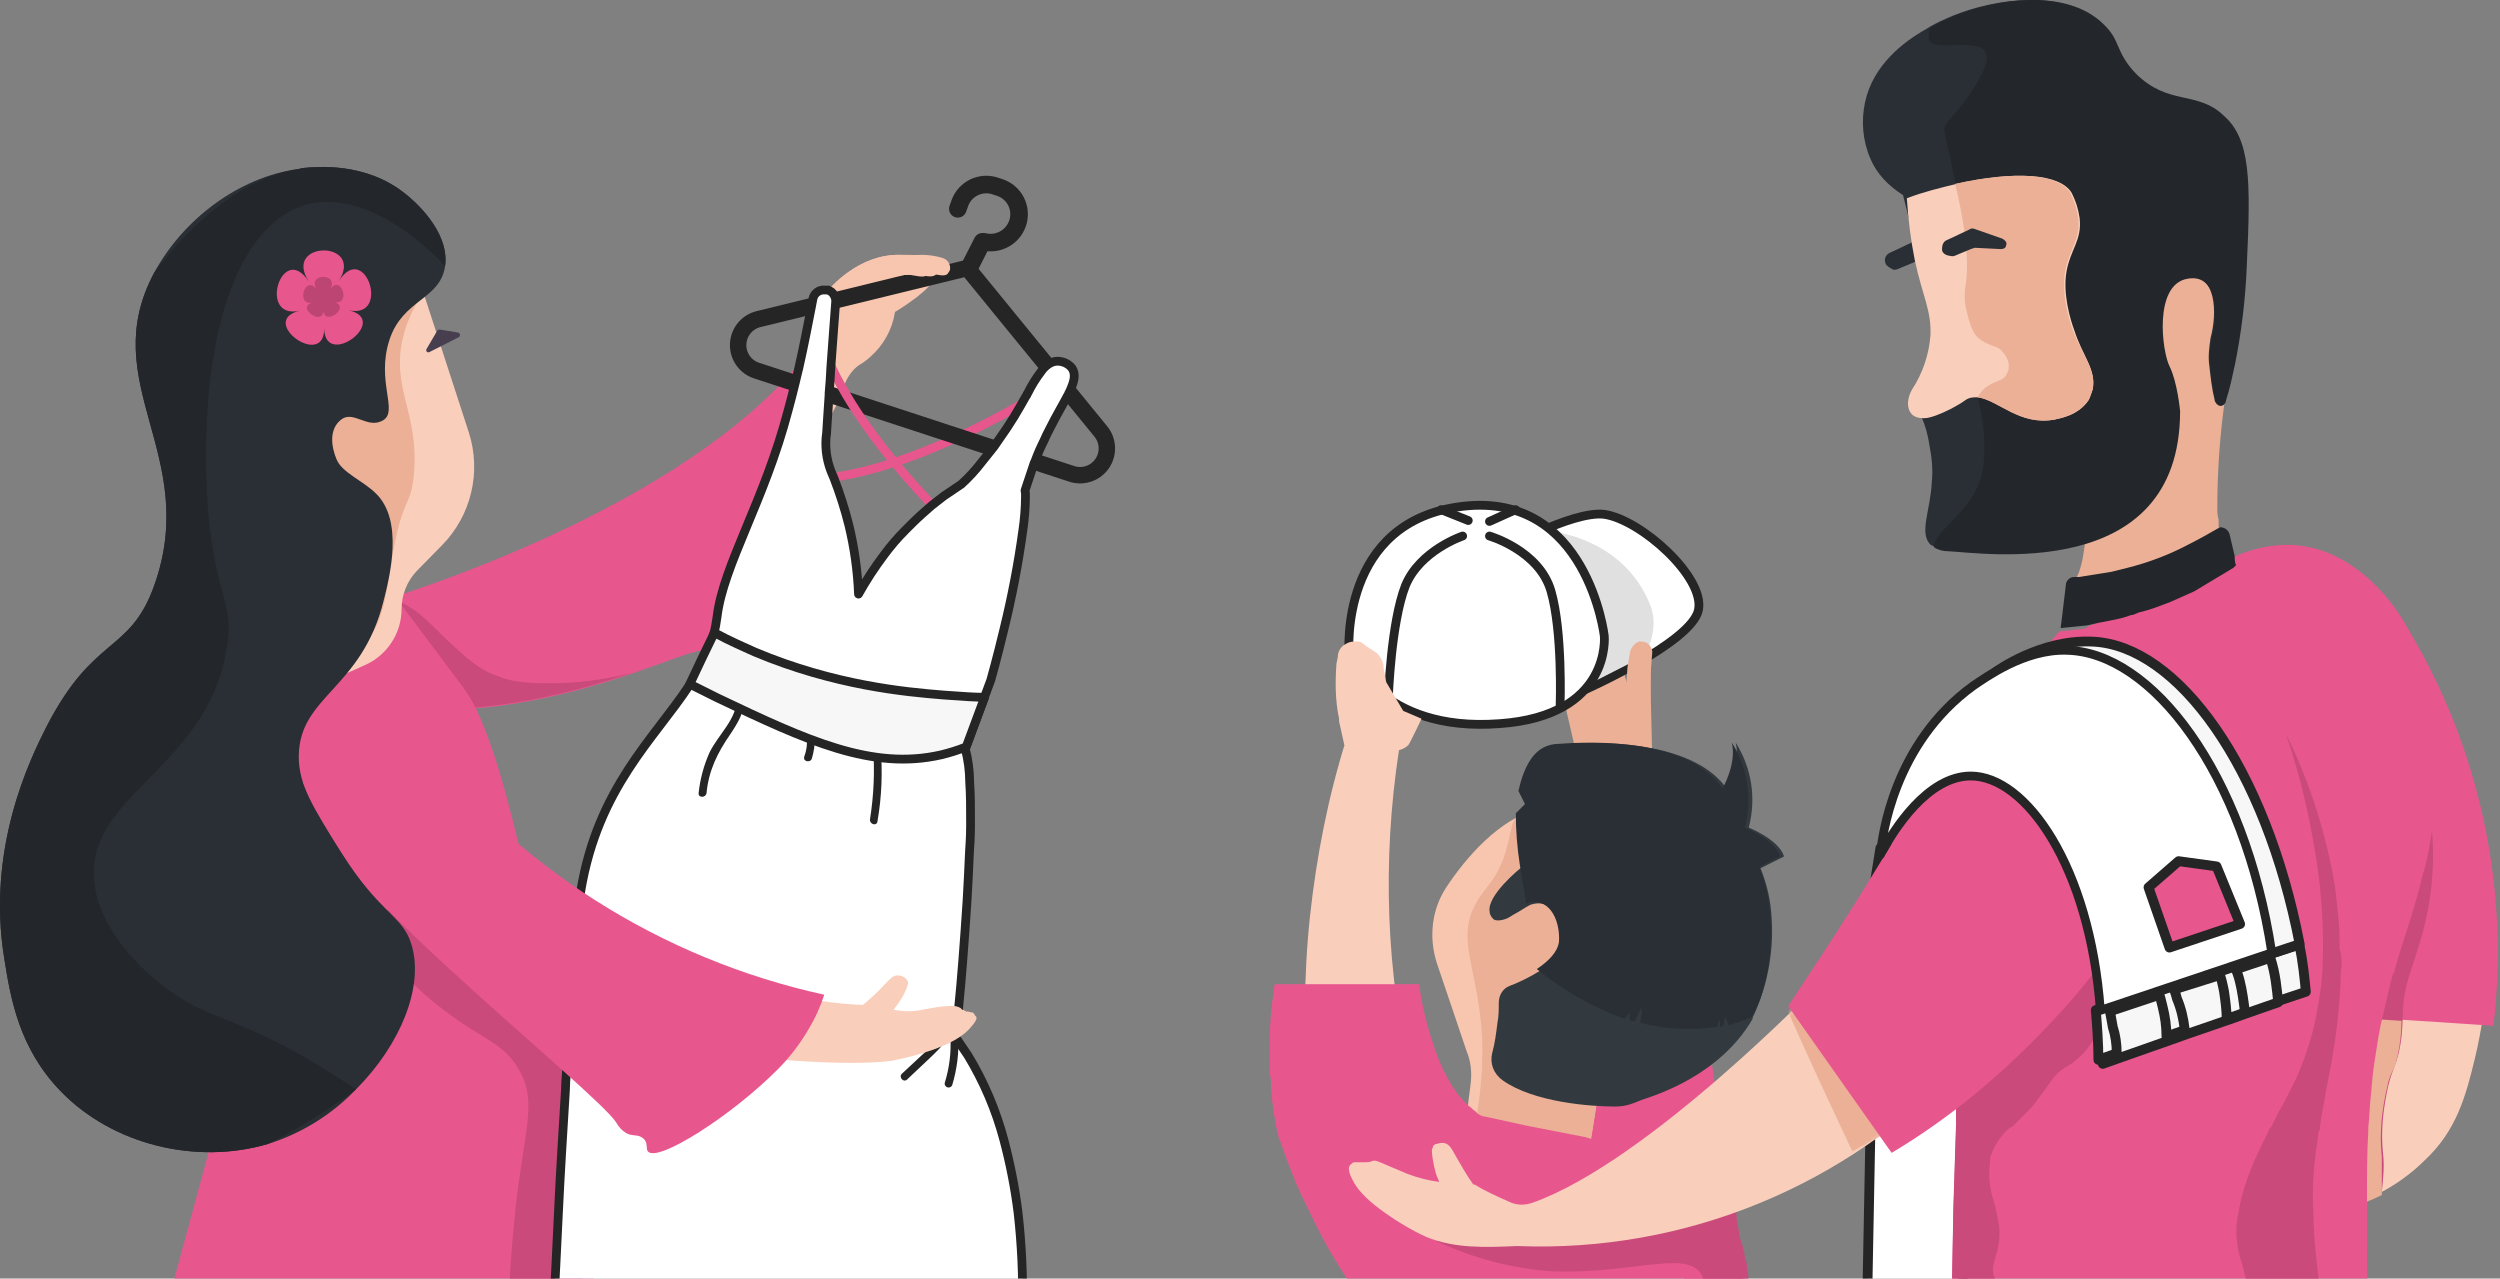 <svg width="569" height="291" viewBox="0 0 569 291" fill="none" xmlns="http://www.w3.org/2000/svg">
<rect x="0" y="0" width="569" height="291" fill="#808080" stroke="none"/>
<g clip-path="url(#clip0)">
<path d="M181.685 83L175.585 142.1C175.085 146.5 174.185 147.5 173.585 147.6C172.985 147.7 171.585 145.2 169.585 145.2C167.585 145.2 168.185 145.9 166.685 146.7C165.185 147.5 164.085 147.1 160.385 147.8C158.11 148.319 155.872 148.987 153.685 149.8L150.085 151.1L143.885 153.3V153.3C118.185 162.1 102.685 161.4 102.685 161.4C94.985 161.1 89.485 160.7 86.285 156.5C80.985 149.5 86.485 137.9 87.085 136.6L88.585 136.2C98.685 133 155.285 114.4 181.685 83Z" fill="#E8568E"/>
<path d="M143.885 153.1C118.185 161.9 102.685 161.2 102.685 161.2C94.985 160.9 89.485 160.5 86.285 156.3C80.985 149.3 86.485 137.7 87.085 136.4L88.585 136L89.985 136.5C95.985 139 98.285 142.6 103.185 147C108.085 151.4 109.685 152.7 114.185 154.2C115.785 154.8 118.385 155.5 124.085 155.5C130.762 155.591 137.422 154.784 143.885 153.1V153.1Z" fill="#C94A7B"/>
<path d="M136 297.2H38L44 275.1L47.6 261.8L51.1 248.7L55.3 233.2L58.9 219.7L69.4 156.8L72 141.8L76 141L86.3 138.9H86.8L91.6 138L105.6 156.7C106.563 158.073 107.431 159.51 108.2 161C111 166.7 114.2 176.1 117.8 191.2C119.9 200 122.1 210.8 124.5 223.9C125.567 229.7 126.667 236 127.8 242.8C128.1 244.3 128.3 245.8 128.6 247.3C130 255.9 131.4 265.1 132.9 275.2C133 275.7 133 276.3 133.1 276.8C134.1 283.2 135 290 136 297.2Z" fill="#E8568E"/>
<path d="M96.4 66.7L106.7 98.4C109.608 107.434 107.257 117.336 100.6 124.1L94.9 129.9C92.657 132.242 91.404 135.358 91.4 138.6V138.6C91.388 144.155 88.092 149.178 83 151.4L66 159L61 106.3L64.6 73.5L76.4 64L96.4 66.7Z" fill="#F9CFBC"/>
<path d="M79.2 151.1C80.636 149.759 81.941 148.286 83.1 146.7C88 140.2 87.9 133.8 89.6 124.9C91.8 113.1 93.5 115.3 94.2 108.1C95.5 93.9 88.8 88.3 91.8 76.5C92.771 72.709 94.469 69.143 96.8 66L73.7 68.9L63 96.5L79.2 151.1Z" fill="#EBB096"/>
<path d="M136.4 231.4L134.9 249.7V249.7L132.8 275.2L132.6 276.8V278.2L132.3 297.3H115.8C116 289 116.6 281.8 117.3 275.6V275.2C119.4 256.7 122.3 250.9 118.2 243.6C114.1 236.3 108.6 236.8 96.5 226.2L93.7 223.6C89.405 219.53 85.489 215.079 82 210.3L88 207.2H88.3L92.4 205L123.9 224L129.3 227.2L136.4 231.4Z" fill="#C94A7B"/>
<path d="M101.304 60.557C100.204 68.257 91.604 68.057 88.604 77.457C85.604 86.857 90.704 93.557 87.204 95.657C83.704 97.757 80.504 93.357 77.704 95.457C74.904 97.557 75.304 101.457 76.604 104.557C77.904 107.657 82.604 109.357 85.604 112.357C91.904 118.557 88.704 131.257 87.304 136.757C82.304 156.857 68.204 158.357 68.004 171.957C67.904 178.557 71.204 183.657 77.704 194.057C86.604 208.257 91.704 208.257 93.704 215.157C96.504 224.657 91.104 237.857 81.004 247.957C75.491 253.712 68.611 257.978 61.004 260.357C44.804 265.157 25.704 260.657 13.804 248.357C4.304 238.557 2.404 227.157 1.004 218.357C-3.196 193.057 6.904 172.657 10.604 165.357C21.404 144.357 29.504 148.857 35.104 133.257C45.704 103.457 21.604 87.257 35.104 62.057V62.057C41.504 50.157 54.204 40.257 68.004 38.457L68.804 38.257C71.804 37.957 83.204 36.757 92.304 44.157C93.604 45.157 102.404 52.357 101.304 60.557Z" fill="#2A2F35"/>
<path d="M101.304 60.557C101.304 60.557 78.304 34.657 61.004 51.857C46.504 66.357 46.104 100.157 47.304 115.357C49.004 136.657 53.604 136.757 51.504 148.157C46.704 175.157 19.904 180.757 21.404 200.257C22.604 214.457 37.904 225.157 40.004 226.457C47.704 231.657 53.804 231.857 68.904 240.357C74.104 243.357 78.304 246.057 81.004 247.957C74.712 252.665 68.02 256.814 61.004 260.357C44.804 265.157 25.704 260.657 13.804 248.357C4.304 238.557 2.404 227.157 1.004 218.357C-3.196 193.057 6.904 172.657 10.604 165.357C21.404 144.357 29.504 148.857 35.104 133.257C45.704 103.457 21.604 87.257 35.104 62.057V62.057C36.404 60.157 50.604 40.857 68.004 38.457L68.804 38.257C71.804 37.957 83.204 36.757 92.304 44.157C93.604 45.157 102.404 52.357 101.304 60.557Z" fill="#23272B"/>
<path d="M187 77.201L187.9 66.701C189 65.401 195.3 57.901 204.7 58.001C206.115 57.995 207.526 58.163 208.9 58.501C209.333 58.627 209.659 58.986 209.743 59.428C209.827 59.871 209.656 60.325 209.3 60.601L199.7 66.901L210.5 62.001C210.915 61.719 211.449 61.681 211.9 61.901C212.4 62.201 212.4 62.901 212.4 63.301C212.4 65.501 205.4 70.001 203.7 71.001C203.091 74.954 201.108 78.566 198.1 81.201C197.312 81.935 196.439 82.573 195.5 83.101C192.1 85.501 191.5 90.101 190.6 91.801C187.907 97.196 184.324 102.098 180 106.301C182.4 96.601 184.7 86.901 187 77.201Z" fill="#F8C6AF"/>
<path d="M235.8 90C235.8 90 207.5 107.9 185 109.1" stroke="#E8568E" stroke-width="2" stroke-linecap="round" stroke-linejoin="round"/>
<path fill-rule="evenodd" clip-rule="evenodd" d="M172.365 84.4L243.765 107.8C246.367 108.733 249.271 107.799 250.842 105.525C252.413 103.25 252.258 100.203 250.465 98.1L220.165 61L172.765 72.6C170.055 73.208 168.098 75.57 168.004 78.345C167.909 81.121 169.702 83.61 172.365 84.4Z" stroke="#252525" stroke-width="3.74" stroke-linecap="round" stroke-linejoin="round"/>
<path d="M194 63.602C195 62.402 201.1 57.902 209.9 58.002C211.459 58.015 213.008 58.251 214.5 58.702C215.715 59.043 216.457 60.267 216.2 61.502L215.7 62.302C214.9 63.102 213.5 62.402 211.4 62.302C210.299 62.248 209.196 62.281 208.1 62.402L194 63.602Z" fill="#F8C6AF"/>
<path d="M188 66.701C189.1 65.401 195.4 57.901 204.8 58.001C206.458 58.009 208.106 58.244 209.7 58.701C211.016 59.045 211.816 60.378 211.5 61.701C211.44 61.999 211.302 62.275 211.1 62.501C210.2 63.401 208.7 62.701 206.5 62.501L202.9 62.701C198 63.101 188.6 66.501 188 66.701Z" fill="#F8C6AF"/>
<path d="M219.1 121.8C219.1 121.8 194.3 99.3 187 78" stroke="#E8568E" stroke-width="2" stroke-linecap="round" stroke-linejoin="round"/>
<path d="M243.5 89.011L243.2 89.611C243.1 89.811 243.1 89.911 243 90.011C241.9 92.111 240.4 94.611 238.9 97.611C238.4 98.511 238 99.411 237.6 100.311C236.844 101.804 236.176 103.34 235.6 104.911C235.5 105.111 235.5 105.211 235.4 105.311C234.533 107.911 233.833 110.011 233.3 111.611C233.387 112.072 233.421 112.542 233.4 113.011C233.38 115.588 233.18 118.161 232.8 120.711C231.761 128.281 230.325 135.791 228.5 143.211C226.9 149.911 225.5 154.811 225.5 154.811L223.9 159.111L219.7 170.411C220.346 172.893 220.682 175.446 220.7 178.011C220.9 180.811 220.9 184.011 220.9 187.611C220.9 191.211 220.7 192.411 220.6 195.011C220.5 197.611 220.3 201.611 220.1 205.011C219.5 214.311 218.8 223.311 218.2 229.211C217.8 233.511 217.5 236.211 217.5 236.211L218 236.811L220.3 240.211C223.944 246.218 226.706 252.718 228.5 259.511C229.932 264.9 231.001 270.379 231.7 275.911C232.535 283.246 232.869 290.63 232.7 298.011H126C126.3 292.211 126.7 284.511 127.1 275.911C127.5 267.311 128.1 257.711 128.7 248.011C128.7 246.811 128.8 245.611 128.9 244.411C129.2 238.811 129.6 233.211 130 227.811C130.4 222.411 130.9 215.411 131.3 209.711C131.5 207.311 131.8 204.911 132.2 202.711C136.1 179.311 148.9 168.111 156.8 156.111C158.464 153.645 159.903 151.034 161.1 148.311C161.6 147.011 162 145.711 162.4 144.411C162.8 143.111 163 141.811 163.2 140.411C164.6 128.611 174 114.011 179.4 93.311C180 91.211 180.5 89.111 181 87.111C181.5 85.111 181.5 84.911 181.8 83.811C183 78.511 183.9 73.811 184.7 69.711V69.711L185 68.111C185.205 66.808 186.387 65.889 187.7 66.011H188.5L189.2 66.411C189.742 66.868 190.098 67.509 190.2 68.211V68.711C189.8 73.611 189.5 78.611 189.1 83.611V83.611C189 85.611 188.9 87.511 188.7 89.511V89.911C188.6 91.911 188.4 93.911 188.3 95.911V95.911C188.3 96.411 188.2 97.011 188.2 97.511C188.2 98.011 188.1 99.011 188 99.711C187.795 102.592 188.311 105.479 189.5 108.111L189.8 108.811C191.154 112.304 192.289 115.877 193.2 119.511C194.45 124.659 195.187 129.918 195.4 135.211C197.126 132.114 199.064 129.141 201.2 126.311C202.687 124.29 204.325 122.384 206.1 120.611L207.5 119.211C209 117.711 210.6 116.311 212.1 115.011L214.8 112.911L218.8 110.211C220.483 108.689 222.023 107.015 223.4 105.211L225.8 102.211L226.2 101.711L229.1 97.511C230.3 95.711 231.4 93.911 232.3 92.311V92.311C232.8 91.511 233.2 90.611 233.7 89.911C233.7 89.753 233.774 89.605 233.9 89.511C234.764 87.745 235.802 86.07 237 84.511C237.429 83.882 237.972 83.34 238.6 82.911C239.184 82.487 239.879 82.244 240.6 82.211H240.7C241.987 82.21 243.203 82.8 244 83.811C244.9 85.211 244.5 86.811 243.5 89.011Z" fill="white" stroke="#252525" stroke-width="2" stroke-linecap="round" stroke-linejoin="round"/>
<path d="M216.305 235.825C216.528 239.441 216.088 243.067 215.005 246.525C214.958 246.958 215.228 247.364 215.646 247.487C216.064 247.61 216.511 247.415 216.705 247.025C217.814 243.4 218.287 239.611 218.105 235.825C218.005 234.725 216.305 234.725 216.305 235.825V235.825Z" fill="#252525"/>
<path d="M213.664 235.888C212.964 237.588 210.964 238.988 209.664 240.288L205.264 244.388C204.464 245.188 205.664 246.488 206.464 245.688L211.864 240.588C213.164 239.288 214.664 238.088 215.364 236.288C216.064 234.488 214.064 234.788 213.664 235.888Z" fill="#252525"/>
<path d="M161 239.406C180.9 242.006 196.2 242.406 203.1 241.406C206.257 240.802 209.365 239.966 212.4 238.906C213.7 238.406 218.1 236.906 220.6 234.206C223.1 231.506 222.1 231.406 221.9 231.106L221.7 230.706L221.3 230.406H220.9L220.3 230.206C220.1 230.206 220 230.306 219.9 230.206L219.5 230.006C219.3 229.806 219.2 229.906 219 229.806L218.6 229.406L217.9 229.106C216.1 228.506 210 229.806 210 229.806C207.824 230.268 205.576 230.268 203.4 229.806C204.13 228.885 204.798 227.916 205.4 226.906C206.9 224.206 206.7 223.506 206.6 223.306C206.16 222.503 205.316 222.004 204.4 222.006C203.2 221.906 202.4 223.006 201.3 224.106C199.779 225.755 198.141 227.292 196.4 228.706H196.2C192.882 228.591 189.574 228.257 186.3 227.706C180.736 226.778 175.276 225.304 170 223.306L161 239.406Z" fill="#F9CFBC"/>
<path d="M94.1 167C117.283 197.21 150.402 218.25 187.6 226.4C186.722 229.169 185.513 231.821 184 234.3C182.09 237.58 179.771 240.604 177.1 243.3C166.6 253.9 149.8 264.6 147.5 262.1C146.9 261.5 147.6 260.1 146.4 259.1C145.2 258.1 144.3 258.7 142.7 258C141.635 257.391 140.767 256.488 140.2 255.4C137.8 251.8 121.3 237.8 107.2 225C93.1 212.2 85.8 205.3 79.9 197.1C75.669 191.164 72.019 184.835 69 178.2L94.1 167Z" fill="#E8568E"/>
<path d="M220.7 60.728L223.6 55.028H223.9C227.167 55.831 230.507 54.01 231.6 50.828V50.828C232.163 49.184 232.034 47.382 231.242 45.836C230.45 44.289 229.063 43.131 227.4 42.628L226.5 42.328C223.246 41.247 219.718 42.923 218.5 46.128L218 47.528" stroke="#252525" stroke-width="4" stroke-linecap="round" stroke-linejoin="round"/>
<path d="M198.704 169.9C199.121 175.442 198.886 181.013 198.004 186.5C197.904 187.6 199.504 188.1 199.704 187C200.686 181.355 200.921 175.606 200.404 169.9C200.304 168.7 198.604 168.7 198.704 169.9Z" fill="#252525"/>
<path d="M167.804 158.825C167.604 163.825 163.604 167.025 161.504 171.225C160.185 174.174 159.341 177.312 159.004 180.525C158.904 181.625 160.604 181.625 160.804 180.525C161.304 175.325 163.304 171.325 166.204 167.125C168.004 164.425 169.404 162.125 169.504 158.825C169.604 157.725 167.804 157.725 167.804 158.825V158.825Z" fill="#252525"/>
<path d="M183.66 167.9C183.765 169.36 183.561 170.825 183.06 172.2C182.66 173.3 184.36 173.7 184.76 172.7C185.238 171.145 185.474 169.526 185.46 167.9C185.36 166.7 183.56 166.7 183.66 167.9V167.9Z" fill="#252525"/>
<path d="M162.6 144C166.3 146 169.6 147.4 171.8 148.4C189.9 156 206 157.5 214.9 158.2C218.8 158.5 222 158.7 224.1 158.7L219.9 170C218.045 170.735 216.141 171.337 214.2 171.8C198.5 175.4 183.7 168.6 163.2 158.8L157 155.7C158.8 151.8 160.7 147.9 162.6 144Z" fill="#F7F7F7" stroke="#252525" stroke-width="2" stroke-linecap="round" stroke-linejoin="round"/>
<path d="M97.1 79.4L99.5 75.3C99.636 75.105 99.862 74.992 100.1 75.001L104.3 75.701C104.494 75.773 104.638 75.941 104.678 76.145C104.719 76.348 104.652 76.559 104.5 76.701L97.8 80.1C97.601 80.25 97.322 80.23 97.147 80.054C96.971 79.878 96.951 79.6 97.1 79.4Z" fill="#473E50"/>
<path d="M70.289 64.1C64.189 54.7 83.089 54.6 77.089 64C83.089 54.6 89.089 72.8 79.289 70.6C89.089 72.8 73.889 84.2 73.789 74.7C73.889 84.2 58.489 73 68.289 70.7C58.489 73 64.189 54.7 70.289 64.1Z" fill="#E8568E"/>
<path d="M72.148 66.038C69.548 62.038 77.548 61.938 75.048 66.038C77.548 61.938 80.148 69.738 75.948 68.738C80.148 69.738 73.648 74.538 73.648 70.538C73.648 74.538 67.048 69.838 71.248 68.838C67.048 69.838 69.548 62.038 72.148 66.038Z" fill="#BC4573"/>
<path d="M191 64.904C195.044 60.4 200.849 57.881 206.9 58.004C208.525 58.011 210.141 58.247 211.7 58.704C212.984 59.091 213.763 60.39 213.5 61.704L213 62.504C212.1 63.304 210.6 62.704 208.5 62.504C207.332 62.449 206.162 62.483 205 62.604C200.294 63.111 195.62 63.878 191 64.904Z" fill="#F8C6AF"/>
<path d="M360.064 177.147L356.489 161.65L355 149.133V139L366.915 144.96L370.489 155.987L371.979 151.815L371.383 150.623L375.553 151.815L376.149 176.55L360.064 177.147Z" fill="#EBB096"/>
<path d="M361.574 263.916L358.894 178.682C358.894 178.086 359.191 177.49 359.489 176.894C360.085 176.298 360.681 176 361.277 176H377.957C379.149 176 380.34 176.894 380.34 178.086L397.617 297.294L358 279.711L361.574 263.916Z" fill="#E8568E"/>
<path d="M371.373 211.35L363.628 249.496L361.245 264.397L351.118 262.907L330.862 260.225L333.543 256.052L334.735 246.516C335.033 244.132 334.735 241.45 333.841 239.363L326.99 219.098C325.203 213.436 325.799 207.177 329.075 202.111C333.543 195.256 341.288 186.316 349.926 184.23C355.884 183.038 360.352 186.614 363.628 191.978C369.288 200.025 371.373 211.35 371.373 211.35Z" fill="#F8C6AF"/>
<path d="M371.562 210.586L363.818 248.732L361.435 263.633L351.307 262.143L335.818 255.587C337.009 249.03 337.605 242.474 337.307 235.917C336.413 220.42 331.35 213.864 335.818 205.817C337.605 202.241 339.988 201.049 342.073 195.685C344.158 190.022 343.562 187.34 345.35 185.85C347.137 184.36 352.201 184.062 364.116 191.513L371.562 210.586Z" fill="#EBB096"/>
<path d="M297.859 250.551C296.668 236.545 296.668 222.538 298.157 208.531C299.647 194.822 302.328 181.113 306.498 168L318.413 170.682C314.54 196.014 315.434 221.644 321.391 246.379L297.859 250.551Z" fill="#F9CFBC"/>
<path d="M397.723 297.015V297.611H311.34C305.979 290.756 301.511 283.306 297.936 275.557C297.043 273.769 296.149 271.981 295.255 269.895C294.957 269.299 294.66 269.001 294.66 268.405C294.362 267.809 293.468 265.425 292.872 263.935C292.277 262.445 291.979 261.252 291.383 259.762C291.383 259.464 291.085 259.166 291.085 259.166C290.191 255.59 289.596 251.716 289.298 247.842C289.298 246.65 289.298 245.457 289 244.265C289 243.073 289 240.093 289 238.007C289 237.709 289 237.113 289 236.815C289 233.239 289.298 229.364 289.894 225.788C289.894 225.192 289.894 224.596 290.191 224H322.957L323.255 225.788C323.851 229.662 324.745 233.239 325.936 236.815C326.83 239.795 328.021 242.775 329.511 245.457C330.106 246.351 330.404 247.246 331 247.842C331.894 249.332 333.085 250.524 334.277 251.716C334.872 252.014 335.17 252.61 335.766 252.908L336.064 253.206L336.362 253.504C336.957 253.802 337.255 254.1 337.851 254.1L347.383 256.186L361.085 258.868L361.979 259.166L363.766 259.464L370.915 260.656L375.085 261.55L383.128 263.041C385.511 263.637 387.298 264.829 388.787 266.915L389.979 269.299C390.574 270.193 391.17 271.385 391.766 272.577C392.362 273.471 392.66 274.663 393.255 275.557C393.255 275.557 393.255 275.557 393.255 275.855C393.851 277.346 394.447 278.538 394.745 280.028V280.326C395.043 281.518 395.34 282.412 395.638 283.604C395.638 283.902 395.638 284.2 395.936 284.2C395.936 284.498 395.936 284.498 395.936 284.796C395.936 284.796 395.936 285.392 396.234 286.286C396.532 287.18 396.532 287.478 396.532 288.074C396.532 288.67 396.83 289.266 396.83 289.862C396.83 290.16 396.83 290.756 397.128 291.054C397.128 291.352 397.128 291.949 397.128 292.247C397.723 293.737 397.723 295.525 397.723 297.015Z" fill="#E8568E"/>
<path d="M400.695 197.61C401.886 200.59 402.78 203.868 403.078 207.147C403.971 215.491 402.482 224.134 398.908 231.584V231.882C391.461 244.697 377.163 249.167 373.588 250.359C372.099 250.955 370.312 251.85 367.631 251.85C362.269 251.85 349.163 250.955 342.014 245.889C339.929 244.399 339.035 242.015 339.631 239.631C340.227 237.545 340.525 235.16 340.822 232.776C341.12 231.286 341.12 229.796 341.12 228.306C341.12 226.518 342.014 225.028 343.503 224.432C345.886 223.538 348.269 222.346 350.652 220.855C353.333 219.067 355.418 216.981 355.716 214.597C356.014 209.531 353.333 204.166 348.269 205.954C347.078 206.55 345.886 207.445 344.695 208.041L343.205 208.935C342.61 209.233 340.822 209.829 339.929 209.233C339.333 208.637 339.035 208.041 339.035 207.445C338.439 203.868 345.588 197.908 346.78 197.014C346.184 193.14 345.886 189.265 345.886 185.391C345.886 184.497 348.567 184.199 348.865 183.603C349.163 183.007 346.482 181.219 346.78 180.325C347.078 179.133 347.376 177.941 347.673 176.749C349.163 172.576 353.333 169.596 357.801 169.298C367.035 168.702 385.801 169.298 392.95 179.431C392.95 179.431 396.227 173.768 395.035 169C398.61 174.662 399.801 181.517 398.014 188.371C398.014 188.371 404.865 191.053 406.056 194.928L400.695 197.61Z" fill="#32393F"/>
<path d="M400.404 197.312C401.596 200.292 402.489 203.57 402.787 206.849C404.277 223.24 398.617 231.584 398.617 231.584V231.584C397.128 232.18 395.34 232.776 393.553 233.372C393.255 233.372 392.957 231.584 392.66 231.584C392.362 231.584 392.362 233.67 392.064 233.67H391.468C391.468 233.074 391.468 232.776 391.468 232.18C391.17 232.18 390.872 233.67 390.872 233.67C384.915 234.564 378.957 234.266 373.298 232.776C373.298 232.776 373.894 229.498 373.596 229.498C373.298 229.498 372.106 232.478 372.106 232.478L370.915 232.18C370.617 232.18 371.213 230.69 370.915 230.69C370.617 230.69 369.723 231.882 369.723 231.882C362.277 229.2 355.723 225.326 349.766 220.557C352.447 218.769 354.532 216.683 354.83 214.299C355.128 209.233 352.447 203.868 347.383 205.656L345.894 196.716C345.298 192.842 345 188.967 345 185.093L347.085 183.007L345.596 180.027C346.191 177.345 347.085 174.662 348.574 172.576C350.064 170.49 352.149 169.298 354.83 169.298C362.872 168.702 384.319 168.106 392.064 179.431C392.064 179.431 395.34 173.768 394.149 169C397.723 174.662 398.915 181.517 397.128 188.371C397.128 188.371 403.979 191.053 405.17 194.928L400.404 197.312Z" fill="#2A2F35"/>
<path d="M397.894 296.822V298.312H387.468C387.468 295.928 387.766 294.438 387.766 293.246C388.064 292.053 387.766 290.861 387.17 289.967C385.383 286.987 380.915 287.285 375.255 287.881V287.881C369.596 288.477 362.149 289.669 353.511 289.371C344.277 288.775 335.34 286.391 327 282.517V282.517L333.553 279.537L351.723 276.556L360.064 275.066L376.149 272.384L391.043 270C392.532 270.596 393.723 271.788 394.617 272.98C394.915 273.278 394.915 273.576 394.915 273.874C395.213 274.47 395.213 275.066 395.213 275.96V276.556C395.213 277.45 395.511 278.643 395.809 280.431V280.431V280.431C395.809 280.729 395.809 280.729 395.809 281.027C396.106 282.219 396.404 282.517 396.702 284.007C397 285.497 396.702 284.603 397 284.603C397 284.901 397 284.901 397 285.199C397 285.199 397 285.795 397.298 286.689C397.596 287.583 397.596 287.881 397.596 288.477C397.596 289.073 397.894 289.669 397.894 290.265C397.894 290.563 397.894 291.159 398.191 291.457C398.191 291.755 398.191 292.351 398.191 292.65V296.822H397.894Z" fill="#C94A7B"/>
<path d="M341 125.702C341 125.702 357.681 116.165 365.128 117.059C373.468 118.251 388.064 131.364 386.574 138.815C385.085 146.265 360.064 157.292 360.064 157.292L341 125.702Z" fill="white" stroke="#252525" stroke-width="2" stroke-linecap="round" stroke-linejoin="round"/>
<path d="M357.234 157.954L374.213 149.312C374.213 149.312 377.787 143.65 375.702 137.987C369.745 122.49 353.362 121 353.362 121L348 122.788L357.234 157.954Z" fill="#E0E0E0"/>
<path d="M307.05 148.609C307.05 148.609 304.667 118.509 332.964 115.23C361.262 111.952 365.135 144.734 365.135 144.734C365.135 144.734 366.922 162.914 341.305 164.702C313.901 166.788 307.05 148.609 307.05 148.609Z" fill="white" stroke="#252525" stroke-width="2" stroke-linecap="round" stroke-linejoin="round"/>
<path d="M339 122C339 122 350.319 125.278 353 134.517C355.681 143.755 355.085 160.445 355.085 160.445" stroke="#252525" stroke-width="2" stroke-linecap="round" stroke-linejoin="round"/>
<path d="M316 158.643C316 158.643 316.596 141.656 319.872 133.311C323.149 125.265 332.898 122 332.898 122" stroke="#252525" stroke-width="2" stroke-linecap="round" stroke-linejoin="round"/>
<path d="M305.965 169.544L304.774 164.179V163.583C303.88 159.411 303.88 155.239 304.178 151.066L304.476 149.576C304.476 148.384 305.072 147.192 306.263 146.596C307.157 146 308.05 146 308.944 146C309.54 146 310.136 146.298 310.731 146.894L313.412 148.682C314.306 149.576 314.902 150.768 314.902 151.96L315.497 155.239L319.37 161.795L323.54 163.583C323.54 163.583 321.157 168.65 320.561 169.544C319.965 170.14 319.37 170.438 318.476 170.736L305.965 169.544Z" fill="#F9CFBC"/>
<path d="M357.596 165.967L357 162.987L370.106 156.431L370.404 151.96L371 148.384C371.298 147.192 372.191 146.298 373.085 146C373.681 146 374.574 146 375.17 146.596C375.766 147.192 376.064 147.788 376.064 148.384L375.766 152.258L375.468 167.159L357.596 165.967Z" fill="#EBB096"/>
<path d="M339 118.682L344.957 116Z" fill="white"/>
<path d="M339 118.682L344.957 116" stroke="#252525" stroke-width="2" stroke-linecap="round" stroke-linejoin="round"/>
<path d="M334.181 118.474L328 116Z" fill="white"/>
<path d="M334.181 118.474L328 116" stroke="#252525" stroke-width="2" stroke-linecap="round" stroke-linejoin="round"/>
<path d="M527 255.788L529.383 269.199L529.681 254C528.787 254.596 527.894 255.192 527 255.788Z" fill="#FCD18B"/>
<path d="M514.787 137.32L497.213 139.108L483.511 140.598L482.021 140.896L476.362 141.492H476.064L471 142.088V140.598C471 139.108 471.298 137.618 471.596 136.128C471.894 134.34 472.489 132.85 472.787 131.061L473.085 130.465C473.979 128.081 474.277 125.697 474.574 123.313C474.872 121.227 474.574 119.141 473.681 117.054C471 111.69 481.723 96.789 481.723 96.789L484.404 50H501.979L507.638 70.563L506.447 90.531C505.255 98.875 504.66 107.22 504.66 115.564C504.66 116.458 504.66 117.352 504.957 118.247C504.957 118.843 504.957 119.141 504.957 119.737C505.255 122.121 505.553 124.803 506.447 126.889V127.187L507.936 128.975L510.915 132.85L514.787 137.32Z" fill="#EBB096"/>
<path d="M429.079 59.694C428.781 58.8 429.377 57.906 429.973 57.608L435.037 55.224C435.335 54.925 435.93 54.925 436.526 55.224L442.781 57.31C443.377 57.608 443.675 58.204 443.675 58.8C443.675 59.396 443.079 59.694 442.483 59.694L436.526 59.396C436.228 59.396 435.93 59.396 435.632 59.694L432.058 61.184C431.462 61.482 430.866 61.482 430.569 61.184C429.377 60.588 429.079 59.992 429.079 59.694Z" fill="#2A2F35"/>
<path d="M511.169 59.905C510.871 67.653 509.977 75.104 508.488 82.554C507.892 85.236 507.296 88.217 506.403 90.899C506.403 91.495 505.807 92.091 505.211 92.091C504.616 92.091 504.02 91.495 504.02 90.899C503.424 88.515 503.126 85.832 502.828 83.15C502.531 81.064 502.828 78.978 503.126 76.892C504.616 71.528 504.616 61.693 497.467 63.183C490.02 64.673 491.807 79.574 493.594 83.15C495.382 86.727 495.977 93.283 495.977 93.283C495.977 132.622 450.701 125.469 443.254 125.171C442.062 125.171 440.871 124.873 439.977 124.277L439.382 123.979C436.701 121.297 439.382 116.231 439.679 109.674C439.977 106.992 439.679 104.012 439.084 101.031C438.786 98.945 438.19 96.859 437.296 94.773L442.062 79.872C439.084 68.249 436.105 56.328 433.126 44.408C429.85 42.322 427.169 39.639 425.679 36.063C423.892 31.891 423.594 27.421 424.488 23.248C426.275 14.904 433.126 9.539 438.488 6.559C440.275 5.367 442.36 4.473 444.445 3.579C453.977 -0.295 469.765 -2.679 478.105 5.367C482.275 9.241 480.786 11.626 485.552 16.692C492.999 24.142 499.552 20.566 505.509 26.229C512.062 31.295 512.062 40.831 511.169 59.905Z" fill="#2A2F35"/>
<path d="M511.383 60.203C511.085 67.951 510.191 75.402 508.702 82.852C508.106 85.534 507.511 88.515 506.617 91.197C506.617 91.793 506.021 92.389 505.426 92.389C504.83 92.389 504.234 91.793 504.234 91.197C503.638 88.813 503.34 86.13 503.043 83.448C502.745 81.362 503.043 79.276 503.34 77.19C504.83 71.826 504.83 61.991 497.681 63.481C490.234 64.971 492.021 79.872 493.809 83.448C495.596 87.025 496.191 93.581 496.191 93.581C496.191 132.92 450.915 125.767 443.468 125.469C442.277 125.469 441.085 125.171 440.191 124.575C439.894 120.999 448.83 116.529 450.915 108.482C453 100.435 450.021 90.005 450.021 90.005L444.957 41.13C444.957 41.13 443.17 32.785 442.574 30.103C441.979 27.421 447.34 25.036 451.511 15.798C455.681 6.261 439.596 12.818 439 8.943C439 8.049 439 7.155 439 6.559C440.787 5.367 442.872 4.473 444.957 3.579C454.489 -0.295 470.277 -2.679 478.617 5.367C482.787 9.241 481.298 11.626 486.064 16.692C493.511 24.142 500.064 20.566 506.021 26.229C512.277 31.593 512.277 41.13 511.383 60.203Z" fill="#23272B"/>
<path d="M476.298 88.631C476 89.525 475.702 90.419 475.404 91.015C473.021 94.591 468.851 95.187 467.66 95.485C459.617 96.975 454.851 91.015 450.085 90.419C449.191 90.419 448.298 90.419 447.404 91.015C445.319 92.505 442.936 93.697 440.553 94.591C439.66 94.889 438.766 95.187 437.872 95.187C436.681 95.187 435.489 94.889 434.894 93.995C434 92.803 434 90.717 435.191 88.631C437.574 85.055 439.064 80.584 439.362 76.412C439.66 70.749 437.574 67.471 435.787 59.127C434.894 54.657 434.298 49.888 434 45.12C437.872 43.63 441.745 42.736 445.319 41.842C458.723 38.861 468.851 39.458 471.532 43.928C472.426 45.716 473.021 47.504 473.319 49.59C473.915 54.657 471.234 56.743 470.34 61.809C469.447 66.875 471.234 72.836 472.128 75.22C473.915 80.882 477.191 84.16 476.298 88.631Z" fill="#F9CFBC"/>
<path d="M476.277 88.631C475.979 89.525 475.681 90.419 475.383 91.015C473 94.591 468.83 95.187 467.638 95.485C459.596 96.975 454.83 91.015 450.064 90.419C450.66 89.525 451.255 88.631 452.149 88.035C454.234 86.545 455.723 86.843 456.617 85.353C456.915 84.757 457.213 84.16 457.213 83.266C457.213 81.478 455.723 79.988 455.128 79.392C454.234 78.796 452.149 78.498 450.362 77.008C448.574 75.518 447.979 72.24 447.383 69.856C447.085 68.067 447.085 66.577 447.383 64.789C447.979 61.213 447.979 54.358 445 41.842C458.404 38.861 468.532 39.458 471.213 43.928C472.106 45.716 472.702 47.504 473 49.59C473.596 54.657 470.915 56.743 470.021 61.809C469.128 66.875 470.915 72.836 471.809 75.22C473.894 80.882 477.17 84.16 476.277 88.631Z" fill="#EBB096"/>
<path d="M566.021 221.596C565.723 228.152 564.83 234.411 563.34 240.669C561.255 249.312 559.17 257.358 551.723 264.213C549.043 266.895 545.766 269.279 542.489 271.067C538.915 272.855 534.745 274.346 530.574 274.942L529.383 268.683L527 255.272C529.383 254.378 531.468 252.888 532.957 250.802C536.532 245.438 533.851 240.073 535.638 233.517C536.532 230.239 538.915 225.47 545.766 221H548.745L566.021 221.596Z" fill="#F9CFBC"/>
<path d="M527 230.79L528.489 225.128L532.362 209.333L534.745 200.392L541.298 174.762L549.34 162.544C548.149 154.497 546.66 146.749 545.468 139C563.638 167.014 571.383 200.392 567.511 233.472L527 230.79Z" fill="#E8568E"/>
<path d="M446.745 294.625H425L426.787 200.45L427.979 193L446.745 194.49V294.625Z" fill="white" stroke="#252525" stroke-width="2.234" stroke-linecap="round" stroke-linejoin="round"/>
<path d="M442 56.694C442 55.8 442.298 54.906 443.191 54.608L448.255 52.224C448.553 51.925 449.149 51.925 449.745 52.224L455.702 54.31C456.298 54.608 456.894 55.204 456.596 55.8C456.596 56.396 456 56.694 455.404 56.694L449.447 56.396L448.553 56.694L444.979 58.184C444.383 58.482 443.787 58.184 443.489 58.184C442.298 57.886 442 57.29 442 56.694Z" fill="#2A2F35"/>
<path d="M550.745 214.518C549.851 217.498 549.255 219.286 548.66 221.074C548.064 222.862 547.468 224.949 547.17 227.035C546.574 231.505 547.17 234.187 545.979 239.551C545.085 243.128 544.489 243.426 543.596 247.002C542.404 252.366 541.809 257.433 542.404 262.797C542.702 265.479 542.404 268.459 542.106 271.142C538.532 272.93 534.362 274.42 530.191 275.016L529 268.757L529.298 253.558L529.596 247.598L535.255 199.915L538.532 171.305L549.553 157C549.553 158.788 549.553 160.278 549.851 162.066C549.851 165.941 550.149 170.113 550.149 173.987C551.936 178.457 552.83 183.226 553.426 187.994C554.319 196.935 553.426 205.875 550.745 214.518Z" fill="#C94A7B"/>
<path d="M542.106 263.338C541.511 257.974 542.106 252.61 543.298 247.543C543.596 245.755 544.191 244.265 545.085 242.775L545.681 240.391C546.277 237.709 546.574 235.027 546.574 232.344L542.106 232.046C537.936 231.748 535.851 232.94 534.957 234.132C531.681 238.007 536.447 245.457 532.277 251.418C531.383 252.61 530.489 253.504 529.298 254.398L529 269.597L530.191 275.855C534.362 275.259 538.532 273.769 542.106 271.981C542.106 268.703 542.106 266.021 542.106 263.338Z" fill="#EBB096"/>
<path d="M554.809 178.583C554.511 182.159 553.915 185.437 553.617 188.418C553.021 192.292 552.426 196.166 551.234 199.742C549.447 207.491 547.064 213.451 544.979 220.902C544.979 221.2 544.979 221.498 544.681 221.498C543.787 224.478 543.191 227.756 542.298 231.332C541.404 234.909 541.106 237.591 540.511 241.167C539.915 244.743 539.915 246.531 539.617 249.214C539.319 251.896 539.319 253.982 539.021 256.664C539.021 256.962 539.021 257.26 539.021 257.558C538.723 262.326 538.723 267.393 538.723 272.757V276.035C538.723 277.824 538.723 279.91 538.723 281.996C538.723 287.956 538.723 293.321 539.021 298.387H444L444.298 293.023V292.128L444.596 276.035L445.191 257.558V253.088V249.512L445.489 243.551V236.697L446.681 227.756V226.564L447.574 220.902L450.553 199.742L453.83 178.285L454.128 176.795L454.426 175.007L454.723 172.325L455.021 169.344L456.511 158.318L456.809 156.231L463.064 149.675L464.255 148.483C465.745 146.993 467.234 145.503 468.723 143.715L474.383 143.119L475.872 142.225H476.17L482.426 139.244L498.511 131.794L502.681 130.006C503.872 129.112 504.766 128.516 505.957 127.92L507.745 127.026C512.213 124.939 517.277 123.747 522.043 124.045C531.872 124.641 539.915 131.198 545.277 138.648C546.766 140.734 547.957 142.821 549.149 145.205C550.936 148.483 552.426 152.059 553.319 155.635C553.617 156.231 553.617 156.827 553.617 157.126C555.404 161.298 556 166.662 554.809 178.583Z" fill="#E8568E"/>
<path d="M532.774 220.942C532.774 224.518 532.476 227.796 532.178 230.776C531.582 237.333 530.391 243.293 529.199 249.253C529.199 249.253 529.199 249.253 529.199 249.551C528.901 251.042 528.603 252.83 528.306 254.32L528.008 256.704C528.008 257.002 528.008 257.3 527.71 257.598C527.71 257.896 527.412 260.28 527.114 261.77C526.518 266.539 526.22 271.307 526.518 275.777C526.518 280.844 527.114 285.91 527.71 290.976C528.008 293.36 528.603 295.745 528.901 297.831H511.923C511.923 293.956 511.029 289.784 509.837 286.208C508.944 282.93 508.646 279.055 509.54 275.777C510.433 269.519 513.412 263.26 516.391 257.3C516.391 257.002 516.688 256.704 516.986 256.406C518.178 253.724 519.667 251.34 520.859 248.955L522.646 245.379C524.731 240.611 526.518 235.247 527.412 229.882C527.71 228.094 528.008 226.306 528.306 224.22C528.306 223.028 528.603 221.836 528.603 220.346C528.901 213.193 528.603 206.339 527.71 199.186C526.22 188.159 523.837 177.431 520.263 167C525.327 177.133 528.901 188.159 530.986 199.186C531.582 202.166 531.88 205.445 532.178 208.425C532.476 211.107 532.476 213.491 532.476 215.875C533.071 217.961 533.071 219.75 532.774 220.942Z" fill="#C94A7B"/>
<path d="M508.915 128.643L508.319 129.239C505.34 131.027 502.362 132.815 499.383 134.603L494.021 136.987C491.638 137.881 489.553 138.775 486.872 139.371V139.371L485.383 139.967H485.085L483.298 140.563L482.106 140.861L477.638 141.755L474.957 142.351L469 142.948L469.298 140.563L470.191 133.113C470.191 132.219 471.085 131.325 471.979 131.325H473.17L480.617 130.133L484.191 129.239C488.957 128.047 493.723 126.258 498.191 123.874V123.874C500.574 122.682 502.66 121.49 504.745 120.298L505.34 120C506.234 120 507.128 120.596 507.426 121.49L508.617 126.556C508.617 127.152 508.617 128.047 508.915 128.643Z" fill="#23272B"/>
<path d="M481.83 231.1L480.936 231.696C479.745 232.59 478.553 233.782 477.66 234.974C477.362 235.272 477.064 235.868 476.766 236.166C475.574 237.954 474.979 239.147 473.191 240.637C472.298 241.531 471.106 242.425 469.915 243.021C467.532 244.511 466.936 246.001 465.149 248.385C464.255 249.577 463.362 250.769 462.468 251.961L458.894 255.538L458 256.432L457.404 256.73C455.617 258.22 454.128 260.306 453.234 262.69C452.936 263.286 452.936 263.882 452.936 264.478C452.34 268.949 453.234 271.631 454.128 274.611C454.426 276.101 454.723 277.591 455.021 279.081C455.617 285.936 452.043 288.022 454.426 291.598C455.617 293.386 457.404 293.982 458.298 296.366V296.664H444L444.298 291.3V290.406L444.596 274.313L445.191 255.836V252.259V248.683L445.489 242.723V235.868L446.681 226.928V226.63L453.83 220.073L472.298 203.086L474.681 201L478.553 217.689L479.149 220.371L480.936 228.418L481.83 231.1Z" fill="#C94A7B"/>
<path d="M413.965 224C413.965 224 374.944 264.531 348.731 273.769C346.944 274.365 345.156 274.365 343.369 273.471C340.688 272.279 338.007 271.087 335.624 269.597H335.327C333.837 267.511 332.646 265.425 331.454 263.339C330.263 261.252 329.667 259.464 326.986 260.358C326.688 260.358 326.093 260.656 326.093 261.252C325.795 261.55 325.795 262.445 326.39 265.425C326.986 268.107 327.284 268.107 327.582 269.001C325.199 268.703 322.816 268.107 320.433 267.213C313.88 264.531 313.284 263.935 312.39 264.233C311.795 264.531 311.199 264.531 310.305 264.531C309.71 264.531 309.114 264.531 308.22 264.531C307.922 264.531 307.624 264.829 307.327 265.127C306.433 266.021 307.624 268.107 307.922 268.703C309.71 272.279 314.178 275.259 315.369 276.153C318.348 278.24 321.327 280.028 324.603 281.518C331.156 284.2 338.007 283.902 345.156 283.604H345.454C383.582 285.094 420.518 269.895 446.731 241.881L413.965 224Z" fill="#F9CFBC"/>
<mask id="mask0" mask-type="alpha" maskUnits="userSpaceOnUse" x="307" y="224" width="140" height="60">
<path fill-rule="evenodd" clip-rule="evenodd" d="M413.965 224C413.965 224 374.944 264.531 348.731 273.769C346.944 274.365 345.156 274.365 343.369 273.471C340.688 272.279 338.007 271.087 335.624 269.597H335.327C333.837 267.511 332.646 265.425 331.454 263.339C330.263 261.252 329.667 259.464 326.986 260.358C326.688 260.358 326.093 260.656 326.093 261.252C325.795 261.55 325.795 262.445 326.39 265.425C326.986 268.107 327.284 268.107 327.582 269.001C325.199 268.703 322.816 268.107 320.433 267.213C313.88 264.531 313.284 263.935 312.39 264.233C311.795 264.531 311.199 264.531 310.305 264.531C309.71 264.531 309.114 264.531 308.22 264.531C307.922 264.531 307.624 264.829 307.327 265.127C306.433 266.021 307.624 268.107 307.922 268.703C309.71 272.279 314.178 275.259 315.369 276.153C318.348 278.24 321.327 280.028 324.603 281.518C331.156 284.2 338.007 283.902 345.156 283.604H345.454C383.582 285.094 420.518 269.895 446.731 241.881L413.965 224Z" fill="white"/>
</mask>
<g mask="url(#mask0)">
<path d="M407 230.192C407 230.49 411.766 241.219 421.596 262.08L429.34 257.908L408.489 229C407.596 229.298 407 229.596 407 230.192Z" fill="#EBB096"/>
</g>
<path d="M407 229.014C410.277 223.947 415.936 215.603 422.489 205.172C437.681 180.735 441.851 171.496 450.787 169.41C461.511 167.324 470.447 173.88 470.447 173.88L481.468 214.709C477.298 220.669 472.83 226.332 467.766 231.696C456.745 243.617 444.532 254.047 430.532 262.392L407 229.014Z" fill="#E8568E"/>
<path d="M524.809 225.729L518.553 227.815C507.234 231.689 495.915 232.285 484.596 236.159C484.596 233.477 484.596 230.497 484 227.815L523.319 215C524.213 219.172 524.511 222.749 524.809 225.729Z" fill="#F7F7F7" stroke="#252525" stroke-width="2.234" stroke-linecap="round" stroke-linejoin="round"/>
<path d="M518.511 228.133L511.66 230.517L507.489 232.007L497.957 235.285L493.787 236.775L482.766 240.65L478.596 242.14C478.596 238.265 478.298 234.391 478 230.815L480.979 229.921L491.702 226.345L494.979 225.152L505.404 221.874L508.681 220.682L516.723 218C517.915 221.576 518.213 225.152 518.511 228.133Z" fill="#F7F7F7" stroke="#252525" stroke-width="2.234" stroke-linecap="round" stroke-linejoin="round"/>
<path d="M481.766 239.729L477.596 241.219C477.596 237.345 477.298 233.47 477 229.894L479.979 229C480.277 230.49 480.574 231.98 480.872 233.768C481.468 235.556 481.766 237.643 481.766 239.729Z" fill="#F7F7F7" stroke="#252525" stroke-width="2.234" stroke-linecap="round" stroke-linejoin="round"/>
<path d="M497.255 234.431L493.085 235.921C493.085 233.537 492.787 231.45 492.191 229.066C491.894 227.874 491.596 226.384 491 225.192L494.277 224C494.872 225.192 495.17 226.086 495.468 227.278C496.362 229.364 496.957 231.749 497.255 234.431Z" fill="#F7F7F7" stroke="#252525" stroke-width="2.234" stroke-linecap="round" stroke-linejoin="round"/>
<path d="M510.957 230.431L506.787 231.921C506.787 229.835 506.489 227.749 506.191 225.662C505.894 224.172 505.596 222.682 505 221.192L508.574 220C509.17 221.192 509.468 222.086 509.766 223.278C510.362 225.662 510.66 228.047 510.957 230.431Z" fill="#F7F7F7" stroke="#252525" stroke-width="2.234" stroke-linecap="round" stroke-linejoin="round"/>
<path d="M484.085 227.989C483.191 199.678 470.979 178.518 454.596 174.644C451.319 173.75 446.255 173.452 440 175.538C440.596 172.26 443.574 160.637 454.298 152.888C454.298 152.888 464.426 145.438 476.34 146.034C495.702 146.928 515.66 174.644 523.404 214.877L484.085 227.989Z" fill="#F7F7F7" stroke="#252525" stroke-width="2.234" stroke-linecap="round" stroke-linejoin="round"/>
<path d="M478.043 229.965C475.66 197.183 461.064 176.62 448.553 176.62C438.723 176.62 430.979 188.839 428 194.501C428.298 190.627 430.979 169.169 449.149 156.056C451.83 154.268 460.766 147.712 470.298 148.01C489.66 148.308 510.809 175.726 517.064 216.852L478.043 229.965Z" fill="white" stroke="#252525" stroke-width="2" stroke-linecap="round" stroke-linejoin="round"/>
<path d="M495.851 196L489 201.96L493.766 215.669L509.851 210.305L504.489 197.192L495.851 196Z" fill="#E8568E" stroke="#252525" stroke-width="2.234" stroke-linecap="round" stroke-linejoin="round"/>
</g>
<defs>
<clipPath id="clip0">
<rect width="569" height="291" fill="white"/>
</clipPath>
</defs>
</svg>
